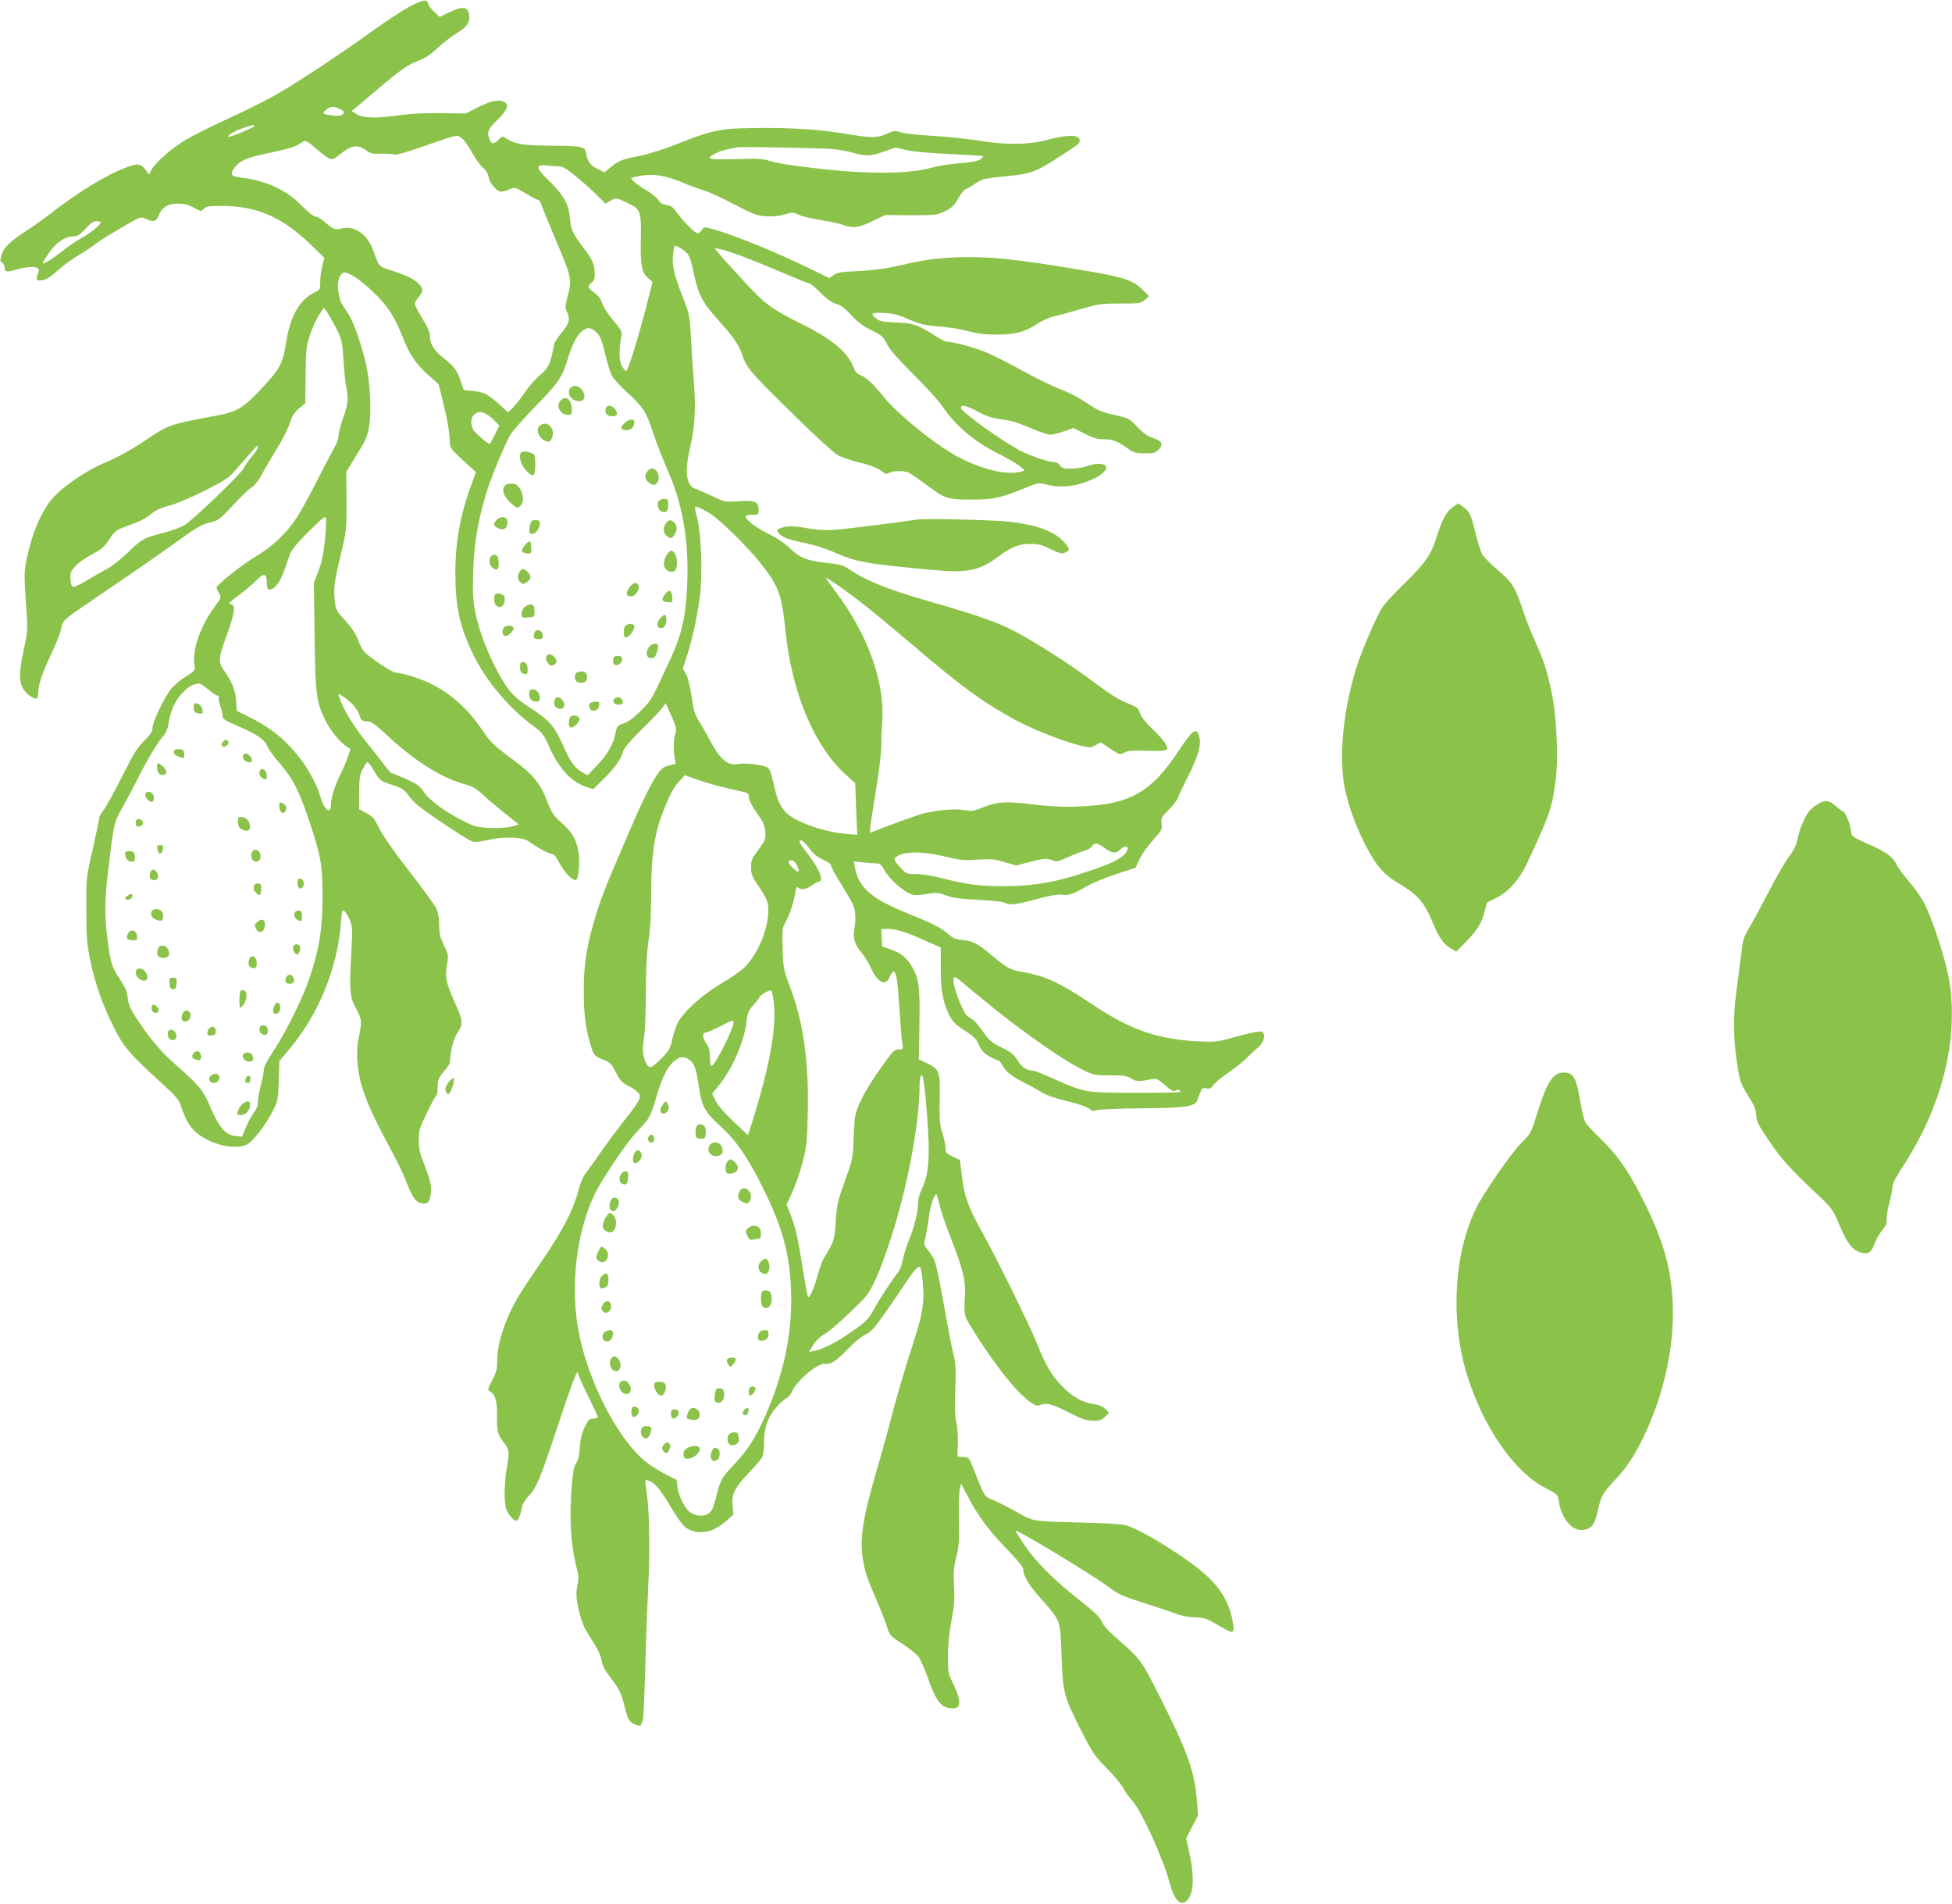 <?xml version="1.0" standalone="no"?>
<!DOCTYPE svg PUBLIC "-//W3C//DTD SVG 20010904//EN"
 "http://www.w3.org/TR/2001/REC-SVG-20010904/DTD/svg10.dtd">
<svg version="1.0" xmlns="http://www.w3.org/2000/svg"
 width="1280pt" height="1248pt" viewBox="0 0 1280 1248"
 preserveAspectRatio="xMidYMid meet">
<g transform="translate(0,1248) scale(0.1,-0.1)"
fill="#8bc34a" stroke="none">
<path d="M2688 12438 c-46 -24 -162 -100 -258 -170 -176 -126 -429 -296 -571
-380 -93 -56 -219 -120 -411 -208 -80 -37 -184 -90 -229 -116 -91 -54 -202
-151 -226 -198 l-15 -30 -21 28 c-31 43 -54 47 -122 21 -138 -51 -317 -160
-510 -310 -44 -34 -114 -84 -155 -110 -100 -63 -148 -110 -161 -159 -9 -33 -8
-41 5 -48 9 -5 16 -20 16 -33 0 -30 16 -31 86 -10 53 16 112 19 131 7 10 -6
10 -15 1 -40 -15 -39 -8 -46 35 -38 23 4 57 27 98 65 35 31 96 76 136 99 39
23 85 53 102 67 16 14 81 56 143 92 171 100 156 94 196 77 52 -22 65 -18 83
25 23 54 60 76 129 76 41 -1 68 -8 102 -27 46 -25 47 -26 64 -7 15 16 32 19
118 19 232 -1 394 -71 585 -255 l88 -85 -13 -52 c-8 -29 -14 -76 -14 -105 0
-50 -1 -53 -37 -70 -99 -47 -162 -158 -188 -335 -20 -131 -42 -171 -169 -305
-115 -121 -153 -143 -293 -169 -311 -58 -303 -55 -484 -177 -74 -49 -162 -97
-232 -126 -121 -51 -259 -142 -338 -222 -80 -82 -149 -239 -185 -418 -17 -85
-17 -95 2 -371 6 -82 3 -114 -20 -218 -30 -142 -32 -200 -9 -249 16 -34 64
-73 91 -73 7 0 12 13 12 33 0 55 26 134 84 255 31 65 61 141 68 171 15 63 -14
38 326 270 140 95 327 224 415 288 162 117 176 124 254 143 34 9 57 27 134
111 51 55 105 107 120 114 16 9 41 40 62 77 18 35 63 111 99 170 37 59 76 137
88 173 17 50 31 72 62 98 l40 34 2 184 c2 170 4 190 29 264 15 45 41 103 58
129 l32 48 18 -23 c10 -13 37 -61 61 -106 40 -80 42 -87 50 -210 4 -71 12
-150 18 -176 16 -77 12 -120 -20 -207 -16 -45 -30 -97 -30 -116 0 -19 -11 -51
-24 -72 -12 -20 -64 -119 -115 -219 -51 -101 -114 -216 -141 -255 -64 -96
-156 -183 -259 -244 -89 -52 -261 -188 -261 -205 0 -6 7 -23 16 -38 16 -27 16
-29 -30 -91 -93 -126 -147 -284 -131 -380 6 -36 5 -37 -54 -74 -33 -20 -76
-55 -95 -78 -45 -52 -126 -220 -126 -260 0 -23 -12 -42 -54 -84 -45 -44 -71
-85 -146 -236 -51 -101 -105 -199 -121 -219 -16 -20 -29 -44 -29 -53 0 -9 -19
-101 -42 -204 -43 -187 -43 -187 -42 -392 0 -172 3 -223 22 -318 28 -138 68
-264 124 -385 89 -193 113 -223 350 -440 92 -84 110 -105 125 -150 35 -102 66
-150 123 -190 96 -66 229 -94 304 -63 41 17 129 130 177 226 31 61 33 73 37
195 l4 129 60 71 c197 233 321 536 344 838 7 84 8 87 25 71 10 -9 26 -36 35
-61 15 -38 16 -64 8 -201 -14 -263 -12 -293 31 -375 40 -75 40 -82 15 -202
-17 -85 -7 -212 25 -315 34 -104 79 -205 177 -386 42 -76 88 -170 103 -209 55
-140 74 -165 129 -165 21 0 27 7 37 42 14 55 6 100 -38 211 -30 76 -37 104
-37 162 0 64 5 79 54 180 29 61 57 112 62 113 4 2 8 27 8 56 0 45 5 57 40 100
22 26 40 53 40 60 3 76 22 152 50 196 39 60 38 73 -20 203 -55 123 -63 163
-49 242 11 62 10 66 -20 128 -25 52 -31 76 -31 133 0 47 -7 82 -19 109 -11 22
-89 130 -175 240 -97 124 -171 230 -196 279 -34 69 -45 83 -87 105 l-48 26 0
110 c1 94 4 116 23 152 12 23 25 44 30 47 5 3 25 -24 46 -59 37 -63 38 -64
116 -90 66 -22 82 -32 105 -65 15 -22 46 -55 69 -73 70 -57 327 -227 352 -233
25 -6 35 -5 139 16 33 7 93 10 133 8 61 -4 80 -10 115 -35 52 -37 121 -73 141
-73 9 0 29 -26 45 -59 30 -58 80 -111 106 -111 17 0 29 102 20 172 -12 88 -40
140 -110 201 -57 51 -66 65 -99 149 -44 114 -90 170 -224 269 -128 95 -145
112 -199 192 -91 136 -202 237 -340 306 -62 31 -190 71 -228 71 -20 0 -156 89
-202 132 -13 12 -33 49 -45 82 -16 43 -41 80 -84 128 -60 65 -63 71 -69 133
-9 80 -3 120 42 310 35 146 36 155 35 342 l-1 191 35 56 c19 31 49 81 68 112
46 73 60 162 53 319 -3 66 -13 154 -22 195 -29 137 -85 298 -121 352 -50 73
-53 81 -64 140 -11 56 -1 107 26 128 35 30 232 -130 314 -256 25 -39 61 -111
79 -160 44 -115 86 -179 170 -253 l67 -60 27 -108 c30 -119 47 -218 47 -275 0
-33 8 -44 85 -115 l86 -78 -30 -82 c-73 -197 -106 -381 -105 -583 1 -221 28
-346 114 -525 83 -173 235 -356 395 -473 61 -45 69 -55 105 -136 66 -148 150
-237 253 -268 l38 -11 70 69 c73 72 112 128 125 179 5 19 48 70 124 145 65 63
126 127 136 143 l19 27 38 -84 c31 -70 35 -89 27 -111 -13 -35 -16 -100 -7
-156 l8 -46 -45 -12 c-39 -10 -50 -19 -81 -66 -53 -84 -94 -169 -215 -451
-128 -296 -158 -375 -200 -523 -46 -163 -62 -279 -62 -436 0 -151 11 -240 43
-351 22 -75 25 -78 100 -108 29 -11 42 -26 64 -69 30 -63 43 -76 103 -106 23
-12 48 -32 54 -45 12 -27 -3 -52 -115 -193 -36 -46 -96 -127 -133 -180 -37
-54 -81 -116 -99 -138 -21 -27 -39 -69 -54 -125 -32 -123 -105 -263 -235 -453
-63 -91 -130 -193 -150 -226 -90 -147 -146 -315 -146 -433 1 -52 -5 -74 -32
-126 -30 -58 -32 -64 -15 -73 34 -20 47 -64 46 -156 -2 -100 4 -125 36 -168
46 -62 47 -68 30 -167 -19 -108 -21 -240 -5 -283 13 -35 48 -75 66 -75 12 0
25 32 39 95 3 17 21 46 40 65 52 54 77 114 184 436 97 294 139 405 140 373 1
-9 30 -76 66 -148 36 -73 65 -136 65 -142 0 -5 -13 -9 -30 -9 -26 0 -32 -7
-56 -57 -20 -41 -29 -78 -32 -132 -3 -53 -11 -84 -24 -103 -14 -21 -21 -56
-28 -140 -18 -217 -8 -394 30 -540 13 -50 15 -79 9 -106 -5 -20 -9 -55 -9 -77
0 -62 34 -188 64 -236 15 -24 42 -68 60 -98 19 -29 37 -73 41 -97 4 -31 21
-63 54 -107 63 -81 76 -109 96 -193 9 -38 22 -78 30 -90 17 -27 74 -49 79 -31
2 7 7 21 12 32 4 11 10 160 15 330 4 171 13 409 19 530 13 234 9 513 -10 633
-7 41 -10 76 -7 79 3 2 19 -3 36 -11 36 -19 71 -66 145 -191 30 -50 67 -99 84
-111 75 -51 175 -35 261 42 l51 45 -6 58 c-8 75 13 117 110 219 40 42 78 87
85 99 6 12 11 56 11 97 0 98 28 174 88 238 24 26 52 50 62 53 9 3 25 23 35 45
32 71 168 185 213 179 39 -6 72 15 147 92 46 48 96 90 121 100 35 16 57 40
132 147 49 70 110 159 135 198 52 79 82 110 91 95 12 -19 26 -165 20 -220 -9
-92 -23 -147 -85 -336 -32 -99 -83 -272 -113 -385 -29 -113 -78 -290 -109
-395 -90 -308 -111 -447 -88 -581 15 -87 30 -131 91 -269 26 -60 56 -137 66
-169 18 -58 21 -61 100 -112 45 -29 93 -68 107 -86 14 -18 41 -80 61 -137 55
-159 90 -201 164 -201 55 0 56 49 5 156 -37 77 -38 82 -37 189 0 71 9 153 23
230 19 99 22 139 17 229 -5 91 -2 122 15 189 17 68 20 105 17 246 -2 91 1 181
6 200 l8 34 42 -79 c69 -132 136 -223 254 -345 77 -80 112 -123 112 -139 0
-41 37 -103 115 -190 130 -145 129 -141 136 -375 8 -241 15 -268 130 -493 72
-142 86 -163 168 -246 48 -50 98 -109 109 -132 11 -22 35 -56 53 -75 61 -63
207 -383 249 -545 26 -97 63 -144 99 -125 57 31 68 153 30 325 l-21 95 39 74
39 74 -7 94 c-14 191 -62 326 -238 674 -131 259 -129 256 -303 407 -39 34 -74
74 -84 98 -14 30 -48 64 -148 142 -166 130 -288 253 -361 363 -32 47 -56 87
-54 89 10 9 509 -293 610 -369 62 -47 90 -60 218 -100 80 -26 178 -58 216 -72
45 -17 93 -26 135 -27 58 -2 73 -7 145 -49 104 -61 109 -61 101 5 -17 124 -72
225 -175 319 -120 111 -415 295 -526 329 -25 8 -147 15 -320 19 -306 8 -285 4
-419 80 -43 24 -103 54 -134 67 -59 24 -53 13 -136 224 -21 52 -24 55 -60 58
l-38 3 3 92 c1 51 -4 112 -11 137 -8 32 -10 92 -6 210 5 134 3 176 -10 225 -9
33 -27 121 -40 195 -66 369 -78 422 -100 454 -13 17 -31 41 -40 54 -15 20 -16
30 -6 70 7 26 17 83 22 127 9 75 35 155 50 155 3 0 12 -28 19 -62 7 -35 43
-142 81 -238 78 -199 96 -278 86 -391 -4 -54 -2 -89 7 -116 7 -21 67 -117 132
-213 117 -172 221 -294 295 -345 32 -22 41 -24 65 -15 40 15 75 5 190 -53 80
-41 110 -51 152 -51 44 -1 57 3 79 26 l27 26 -25 25 c-17 17 -41 27 -74 31
-74 10 -147 51 -212 121 -68 72 -105 135 -155 260 -50 126 -263 560 -363 740
-97 175 -122 244 -137 380 l-12 100 -48 23 c-42 20 -47 26 -47 56 0 18 -9 62
-20 97 -18 55 -21 85 -18 219 4 185 -2 201 -83 239 l-54 26 4 226 c4 244 -3
302 -45 375 -35 62 -76 97 -141 119 l-58 20 -3 58 -3 57 43 0 c56 0 116 -19
243 -76 l104 -46 0 -137 c0 -142 13 -217 51 -297 26 -53 45 -72 118 -118 49
-32 65 -49 81 -87 16 -35 32 -53 65 -73 25 -14 51 -26 58 -26 7 0 22 -16 32
-35 24 -44 60 -72 155 -120 41 -20 90 -48 110 -61 20 -13 81 -34 136 -47 107
-26 169 -49 179 -65 4 -7 17 -7 39 0 17 5 149 11 292 12 282 2 350 12 365 50
4 12 14 36 21 54 10 29 15 32 39 27 23 -5 32 -1 49 24 12 16 54 51 94 77 39
27 93 69 118 94 25 25 59 57 77 71 32 27 49 68 38 95 -8 20 -46 14 -201 -28
-103 -29 -116 -30 -230 -25 -265 14 -444 76 -684 237 -217 145 -314 191 -453
215 -94 17 -112 26 -211 109 -96 81 -124 96 -196 103 -45 5 -63 12 -93 39 -46
41 -96 67 -271 138 -233 94 -318 169 -341 300 l-7 39 53 -6 c29 -4 69 -7 88
-7 31 0 38 -5 60 -46 26 -51 116 -132 169 -154 28 -11 46 -11 106 -1 66 11 77
10 127 -9 42 -16 93 -23 209 -29 85 -4 164 -13 176 -19 34 -18 68 -15 208 23
92 25 142 33 170 29 44 -6 66 2 165 58 36 20 121 55 191 78 l125 41 28 59 c16
33 56 89 89 125 56 62 59 68 54 105 -5 36 -1 42 48 93 29 29 56 65 60 78 4 13
34 77 67 141 65 130 87 207 72 258 -19 66 -40 50 -144 -105 -159 -238 -289
-321 -538 -345 -147 -14 -256 -12 -397 5 -183 23 -241 20 -331 -15 -69 -28
-81 -30 -130 -21 -55 10 -164 2 -257 -19 -38 -8 -208 -69 -349 -125 -20 -8
-22 -25 27 280 19 116 34 242 34 280 0 39 2 111 6 162 19 256 -93 572 -304
852 -31 42 -60 82 -65 90 -14 22 165 -104 294 -209 65 -52 200 -165 300 -250
296 -252 433 -352 635 -463 117 -64 296 -136 417 -169 85 -22 86 -22 121 -4
l35 19 62 -41 c61 -41 62 -41 93 -26 25 13 52 15 136 12 58 -3 116 -1 129 3
22 9 22 9 6 41 -9 18 -48 62 -86 98 -45 42 -74 79 -82 103 -11 34 -21 42 -69
61 -78 32 -127 63 -250 156 -150 113 -422 284 -542 341 -108 51 -250 99 -527
178 -265 76 -414 136 -524 212 -33 22 -58 30 -137 38 -136 15 -182 33 -247 96
-34 33 -87 69 -140 95 -82 40 -150 92 -150 114 0 6 19 11 42 11 42 0 43 1 43
35 0 51 -28 62 -136 54 -85 -6 -86 -6 -170 34 -46 22 -94 43 -107 47 -61 18
-74 106 -39 260 34 145 41 269 27 440 -6 77 -15 208 -19 290 -8 146 -9 153
-53 265 -58 147 -72 209 -65 277 3 30 8 57 10 60 9 8 65 -26 86 -52 11 -15 25
-52 31 -83 36 -183 58 -226 179 -361 93 -104 127 -154 147 -214 29 -90 50
-114 373 -430 114 -112 228 -215 252 -229 24 -14 84 -35 133 -47 90 -22 137
-41 168 -68 13 -12 21 -12 38 -3 28 15 102 15 132 0 12 -7 62 -41 109 -76 128
-95 140 -99 299 -99 147 0 188 9 358 78 81 33 85 33 135 20 94 -24 196 -13
299 34 68 30 105 68 87 89 -15 19 -67 18 -120 -2 -24 -8 -71 -16 -103 -16 -51
-1 -62 2 -74 20 -8 12 -25 22 -37 22 -35 0 -153 39 -220 73 -106 53 -388 254
-393 280 -6 28 33 20 111 -22 56 -30 90 -42 155 -50 59 -8 112 -23 186 -56 57
-25 117 -45 132 -45 16 0 57 10 91 22 l62 22 73 -37 c58 -30 84 -37 128 -37
57 0 89 -13 159 -63 33 -24 50 -29 106 -29 59 -1 69 1 93 25 34 35 23 56 -41
77 -32 10 -62 32 -99 71 -52 55 -55 57 -151 79 -85 19 -109 29 -180 78 -47 32
-120 70 -171 89 -49 18 -162 73 -250 122 -89 49 -201 106 -249 125 -78 31
-210 66 -251 66 -9 0 -47 21 -86 46 -103 66 -132 76 -245 80 -77 3 -105 7
-124 22 -49 36 -40 45 45 40 64 -3 95 -11 164 -42 74 -32 100 -38 195 -46 61
-4 146 -18 190 -30 59 -17 108 -23 185 -24 124 0 190 17 270 70 30 20 80 43
110 49 30 7 110 29 178 49 115 33 133 36 257 36 127 0 135 1 162 24 l28 24
-45 45 c-61 60 -115 78 -370 122 -474 81 -676 100 -905 85 -116 -8 -171 -17
-360 -60 -53 -12 -146 -23 -225 -27 -113 -5 -140 -9 -163 -26 l-29 -20 -136
66 c-238 115 -501 221 -636 257 -47 13 -50 13 -64 -8 -8 -12 -20 -22 -27 -22
-17 0 -99 83 -137 137 -23 34 -37 44 -67 49 -27 4 -43 14 -54 33 -9 15 -45 44
-81 65 -62 37 -104 72 -95 80 3 3 33 9 67 15 84 13 163 -1 276 -49 50 -21 111
-43 136 -50 25 -6 110 -46 189 -87 128 -67 152 -76 211 -81 45 -3 85 1 123 12
49 14 61 15 84 3 30 -16 91 -30 195 -47 36 -5 85 -17 108 -25 65 -23 102 -18
191 25 l83 40 169 -1 c164 0 171 1 224 26 44 22 60 37 85 82 17 30 38 57 47
61 9 3 34 17 56 32 57 38 65 40 217 55 156 15 187 26 338 123 133 85 140 91
140 111 0 39 -76 40 -213 4 -127 -33 -270 -35 -462 -3 -71 11 -205 25 -297 30
-92 5 -184 16 -205 23 -35 12 -43 11 -88 -10 -61 -28 -100 -28 -246 -4 -169
29 -330 42 -544 42 -300 0 -343 -8 -600 -111 -74 -29 -172 -60 -226 -71 -120
-23 -141 -31 -193 -74 l-42 -34 -40 19 c-49 21 -72 51 -80 102 -8 48 -19 51
-239 53 -184 2 -227 10 -288 49 -22 15 -25 15 -47 -9 -30 -32 -48 -32 -60 1
-18 47 -11 66 45 121 66 64 85 101 59 120 -34 25 -90 15 -177 -29 l-82 -42
-160 2 c-104 2 -197 -3 -265 -12 -154 -23 -247 -21 -290 5 l-34 21 24 20 c14
11 76 63 138 116 161 136 205 167 274 193 44 16 81 41 127 84 36 34 94 78 127
98 68 41 90 76 79 126 -11 50 -45 52 -141 5 l-51 -25 -35 33 c-20 18 -38 42
-40 53 -6 32 -30 29 -120 -17z m-457 -674 c26 -13 29 -18 18 -31 -10 -12 -26
-14 -67 -10 -66 7 -74 13 -43 38 28 23 52 24 92 3z m-566 -113 c-19 -16 -173
-78 -169 -67 6 16 41 36 99 57 55 20 85 24 70 10z m1366 -80 c14 -10 42 -51
64 -91 22 -40 54 -84 71 -99 20 -16 34 -39 38 -62 3 -20 20 -50 38 -68 33 -34
43 -35 104 -10 30 12 36 10 101 -29 38 -23 74 -42 80 -42 7 0 15 -10 19 -22 4
-13 49 -123 100 -245 103 -243 106 -255 75 -370 -15 -60 -16 -74 -5 -94 25
-46 17 -81 -31 -138 -25 -29 -47 -62 -50 -74 -3 -12 -10 -44 -15 -71 -15 -68
-32 -97 -85 -140 -25 -21 -68 -70 -94 -109 -27 -40 -63 -85 -79 -101 l-31 -29
-57 52 c-72 66 -104 82 -175 88 l-58 6 -21 61 c-22 68 -43 95 -114 151 -60 47
-86 89 -86 137 0 26 -14 60 -50 119 -27 45 -50 89 -50 97 0 8 11 27 25 44 32
38 32 58 -2 90 -36 33 -69 49 -171 83 -91 30 -84 21 -126 136 -38 105 -123
162 -206 141 -43 -11 -57 -5 -113 45 -20 18 -46 33 -58 33 -12 0 -49 29 -92
73 -100 103 -235 164 -398 183 -66 7 -74 22 -39 67 35 44 81 65 210 91 150 32
187 43 222 68 32 22 33 21 108 -42 89 -76 94 -77 143 -37 81 66 121 73 177 32
31 -23 44 -25 105 -23 39 1 76 -2 83 -6 7 -4 82 17 170 48 255 89 238 85 273
57z m2374 -65 c64 -2 127 -11 175 -24 97 -28 130 -28 218 5 l74 26 71 -17 c45
-10 152 -20 286 -26 117 -5 215 -11 218 -14 3 -2 -7 -12 -21 -22 -18 -11 -60
-19 -134 -24 -59 -5 -143 -18 -187 -30 -150 -41 -415 -43 -740 -5 -187 21
-259 33 -325 52 -44 13 -84 15 -205 10 -82 -3 -159 -2 -170 2 -18 7 -17 10 15
29 19 12 57 26 85 32 27 5 59 12 70 14 18 4 324 0 570 -8z m-1745 -116 c28 0
50 -12 110 -61 41 -33 103 -88 138 -122 l63 -62 30 18 c39 22 38 22 113 -13
87 -41 92 -55 88 -242 -3 -168 6 -216 48 -251 l29 -25 -40 -158 c-56 -217
-122 -429 -134 -426 -5 1 -18 16 -28 34 -18 33 -19 111 -2 194 6 27 0 39 -54
104 -34 40 -66 90 -73 113 -8 27 -24 49 -52 69 -44 32 -46 44 -15 66 14 10 19
25 19 58 0 58 -16 95 -77 174 -68 89 -79 114 -86 193 -8 90 -41 148 -133 238
-93 89 -96 114 -14 104 19 -3 51 -5 70 -5z m-3000 -368 c0 -16 -66 -70 -125
-102 -33 -18 -89 -57 -125 -85 -66 -54 -130 -92 -130 -78 1 5 20 35 43 68 48
67 104 105 156 105 29 0 43 9 81 50 33 36 54 50 73 50 15 0 27 -4 27 -8z
m4200 -219 c52 -20 173 -69 268 -109 95 -41 178 -74 183 -74 6 0 38 -27 70
-60 41 -41 72 -63 102 -72 31 -9 58 -29 100 -75 42 -45 79 -73 133 -99 67 -33
77 -42 99 -88 17 -36 71 -97 175 -201 83 -83 167 -175 187 -205 84 -126 207
-232 358 -308 55 -27 120 -65 145 -83 44 -32 45 -33 20 -40 -93 -26 -242 7
-407 90 -141 71 -403 281 -499 400 -70 87 -116 129 -155 143 -19 6 -32 23 -44
54 -36 95 -141 182 -336 279 -206 103 -241 129 -389 290 -76 83 -149 163 -161
179 l-23 29 40 -7 c21 -4 82 -24 134 -43z m-964 -489 c35 -23 51 -59 75 -166
12 -51 30 -109 40 -129 10 -20 57 -72 105 -115 102 -93 123 -126 168 -265 19
-57 59 -162 90 -232 101 -229 142 -456 133 -737 -7 -220 -34 -344 -108 -504
-130 -282 -127 -276 -197 -346 -46 -46 -81 -71 -111 -82 -43 -14 -45 -16 -56
-69 -13 -70 -51 -134 -124 -211 l-57 -61 -29 16 c-49 25 -82 67 -120 152 -70
158 -96 189 -236 280 -76 50 -106 77 -142 127 -90 128 -183 346 -212 503 -14
72 -16 124 -12 260 6 179 28 313 82 500 28 97 120 322 162 395 15 25 88 108
163 185 150 153 177 193 211 305 29 99 62 163 96 189 34 25 46 26 79 5z m-708
-548 c15 -8 40 -28 56 -45 l30 -31 -29 -60 c-16 -33 -31 -60 -34 -60 -13 0
-97 73 -108 93 -20 36 -16 84 9 101 28 20 42 20 76 2z m-1498 -220 c0 -8 -18
-36 -41 -62 -22 -27 -46 -61 -52 -75 -17 -36 -333 -340 -388 -372 -25 -15 -89
-38 -143 -52 -124 -32 -135 -38 -231 -130 -44 -42 -100 -87 -125 -100 -25 -12
-83 -46 -130 -74 -46 -29 -91 -50 -100 -49 -10 2 -16 18 -18 50 -3 42 1 51 33
87 20 22 69 56 109 77 61 32 78 46 112 97 37 56 43 61 114 87 94 34 131 53
172 89 22 18 58 34 108 46 85 21 356 153 398 194 15 15 61 66 102 114 41 47
76 86 78 87 1 0 2 -6 2 -14z m2960 -429 c64 -37 250 -219 337 -329 118 -149
140 -208 162 -431 41 -413 188 -767 398 -957 l61 -55 6 -169 7 -169 -73 6
c-121 11 -272 57 -355 110 -57 36 -89 87 -109 172 -9 39 -20 87 -26 107 -5 21
-17 42 -28 48 -31 17 -152 30 -192 21 -63 -15 -119 33 -185 159 -21 41 -54 98
-71 125 -26 41 -34 69 -47 159 -10 67 -23 123 -36 146 l-21 37 30 94 c35 111
66 256 83 393 16 136 7 398 -18 494 -11 40 -17 75 -14 77 7 8 27 -1 91 -38z
m-2514 -119 c-10 -130 -24 -203 -53 -276 l-25 -63 5 -347 c4 -387 11 -434 72
-557 33 -67 93 -140 141 -171 l22 -15 -17 -52 c-10 -29 -32 -79 -48 -112 -37
-72 -63 -156 -63 -202 0 -68 -47 -30 -70 57 -17 62 -70 164 -122 235 -94 125
-196 211 -339 282 l-86 43 -5 68 c-5 70 -27 123 -81 199 -38 53 -34 87 24 239
22 60 41 127 42 149 2 34 -1 40 -20 43 -19 3 -10 13 55 61 42 32 95 77 116 99
46 48 66 43 66 -19 0 -46 12 -55 43 -35 31 21 59 73 91 173 26 79 32 87 129
187 56 57 108 105 116 105 11 1 12 -16 7 -91z m-771 -1038 c25 -22 53 -40 60
-40 8 0 12 -6 9 -13 -2 -7 2 -32 11 -56 8 -24 15 -54 15 -66 0 -19 15 -29 100
-65 119 -50 178 -90 192 -131 6 -17 44 -70 85 -117 87 -102 124 -175 192 -378
75 -224 86 -287 86 -499 -1 -205 -20 -329 -81 -514 -44 -135 -153 -357 -238
-486 -42 -63 -66 -110 -66 -128 0 -15 -9 -64 -21 -107 -11 -44 -19 -93 -18
-108 2 -18 -8 -42 -28 -69 -17 -24 -41 -68 -53 -99 l-23 -56 -46 5 c-63 7
-106 57 -162 190 -47 111 -69 138 -247 295 -84 75 -164 172 -244 297 -35 54
-46 82 -50 122 -4 41 -15 68 -51 122 -53 79 -62 108 -82 262 -20 151 -19 260
5 458 38 312 37 308 90 401 26 47 75 139 109 206 64 128 128 232 166 274 14
15 25 45 30 75 12 85 44 155 95 206 42 42 62 52 107 58 6 0 33 -17 58 -39z
m951 -102 c18 -21 37 -50 40 -65 9 -34 20 -43 57 -43 22 0 52 -22 131 -96 179
-166 358 -278 509 -317 45 -12 70 -27 116 -69 32 -30 97 -85 145 -123 l88 -70
-43 -13 c-28 -8 -80 -12 -139 -10 -85 3 -103 7 -170 40 -119 57 -230 137 -268
193 -28 42 -45 54 -117 87 -47 21 -89 38 -95 38 -5 0 -27 24 -48 53 -22 28
-80 103 -130 165 -80 101 -147 212 -167 281 l-7 23 32 -18 c17 -11 47 -36 66
-56z m2442 -543 c59 -14 117 -27 130 -30 14 -3 22 -13 22 -26 0 -25 22 -67 68
-131 27 -38 37 -63 40 -102 4 -48 1 -54 -44 -116 -44 -58 -49 -71 -49 -116 0
-45 6 -61 47 -121 63 -92 72 -120 64 -199 -12 -122 -82 -270 -161 -343 -22
-20 -89 -66 -149 -101 -127 -75 -250 -189 -285 -262 -12 -25 -27 -74 -34 -107
-11 -52 -20 -69 -62 -112 -66 -67 -83 -76 -100 -52 -28 37 -36 99 -23 171 7
39 13 166 13 302 1 163 6 269 18 345 11 74 17 175 17 312 0 238 21 384 74 521
46 120 70 166 112 212 l35 38 80 -29 c44 -16 128 -40 187 -54z m548 -396 c27
-37 51 -57 90 -74 33 -15 54 -30 54 -40 0 -9 29 -63 65 -120 36 -58 72 -120
80 -139 16 -39 19 -98 6 -163 -10 -52 6 -100 49 -150 18 -21 46 -65 61 -99 44
-97 97 -122 123 -59 8 19 19 35 25 35 19 0 27 -54 41 -275 6 -88 13 -177 17
-197 5 -37 5 -38 -25 -38 -28 0 -39 -11 -122 -130 -102 -145 -156 -251 -165
-326 -3 -27 -7 -96 -9 -154 -3 -98 -6 -115 -55 -250 -47 -131 -53 -156 -61
-266 -8 -125 -10 -132 -75 -238 -13 -22 -31 -69 -40 -105 -21 -83 -56 -165
-66 -154 -4 4 -19 85 -34 178 -32 208 -48 278 -81 362 l-26 65 37 81 c21 45
51 134 68 197 27 105 30 134 34 320 8 328 -28 592 -109 809 -50 134 -51 138
-56 269 -4 128 -3 136 21 180 28 54 53 128 62 190 5 32 10 41 18 33 18 -18 56
-12 91 14 18 14 38 25 44 25 39 0 6 82 -74 186 -58 76 -62 84 -40 84 8 0 31
-23 52 -51z m1938 1 c46 -35 76 -38 101 -10 24 26 55 27 48 1 -14 -54 -109
-100 -356 -175 -148 -45 -293 -66 -455 -66 -156 0 -248 12 -399 51 -67 17
-138 29 -176 29 -64 0 -65 1 -106 46 -34 36 -40 48 -31 59 37 44 169 48 325
10 98 -24 121 -27 211 -21 89 6 112 4 179 -15 l78 -23 86 22 c98 25 120 27
155 10 22 -9 36 -7 93 20 38 17 87 36 111 43 24 7 48 21 53 31 14 26 38 22 83
-12z m-2019 -111 c25 -47 13 -58 -23 -22 -37 36 -40 53 -12 53 12 0 26 -12 35
-31z m1220 -881 c244 -202 526 -400 660 -464 65 -32 76 -34 175 -34 89 0 110
-3 139 -21 35 -21 47 -21 137 -3 27 5 38 0 83 -40 42 -37 55 -44 70 -36 17 9
31 5 31 -9 0 -3 -132 -6 -293 -5 -334 0 -329 0 -530 88 -69 31 -131 56 -139
56 -42 0 -79 24 -106 69 -25 39 -43 54 -105 84 -62 31 -81 47 -115 95 -42 61
-69 89 -103 106 -33 18 -109 216 -95 251 5 14 11 12 43 -15 21 -18 88 -73 148
-122z m-1372 -9 c21 -170 -22 -416 -140 -793 l-28 -88 -93 87 c-57 54 -103
107 -118 136 l-24 49 44 54 c90 111 169 294 182 425 6 51 12 66 45 103 22 23
39 46 39 50 0 11 63 49 75 45 6 -2 14 -33 18 -68z m-263 -143 c0 -42 -127
-292 -145 -285 -5 2 -10 29 -10 59 0 41 -6 63 -22 87 -28 38 -30 73 -5 73 9 1
51 19 92 40 84 44 90 46 90 26z m-287 -246 c32 -25 43 -58 61 -183 18 -123 39
-159 145 -255 97 -88 175 -201 271 -394 130 -261 178 -436 187 -671 10 -250
-34 -493 -132 -741 -76 -193 -140 -301 -240 -406 -82 -86 -90 -101 -115 -198
-11 -46 -26 -92 -33 -103 -26 -41 -89 -48 -142 -13 -32 21 -75 106 -82 163
l-6 49 -71 36 c-39 19 -97 56 -129 81 -189 150 -390 545 -447 879 -56 328 5
715 151 952 93 153 186 283 249 349 71 75 75 81 116 220 36 121 69 189 111
225 39 35 70 38 106 10z m1531 -122 c14 -73 36 -351 36 -458 0 -131 -12 -197
-49 -273 -12 -24 -21 -61 -21 -83 0 -59 -25 -161 -59 -242 -16 -40 -35 -98
-41 -130 -5 -31 -19 -68 -30 -82 -38 -47 -122 -175 -161 -246 -35 -64 -49 -78
-135 -138 -101 -72 -196 -121 -253 -132 l-35 -7 26 44 c16 27 42 53 69 69 41
23 122 95 245 216 64 63 102 141 178 362 119 347 206 794 206 1060 0 60 15 85
24 40z"/>
<path d="M3742 9938 c-31 -31 3 -88 53 -88 33 0 45 18 33 51 -15 44 -60 63
-86 37z"/>
<path d="M3676 9854 c-34 -33 -2 -94 49 -94 21 0 25 5 25 29 0 70 -37 103 -74
65z"/>
<path d="M3974 9806 c-11 -29 1 -51 30 -54 41 -5 53 11 32 42 -18 28 -53 35
-62 12z"/>
<path d="M4094 9705 c-30 -30 -24 -45 16 -45 30 0 50 22 50 54 0 25 -38 19
-66 -9z"/>
<path d="M3549 9696 c-44 -22 -20 -93 37 -110 17 -5 24 -1 33 22 24 56 -21
113 -70 88z"/>
<path d="M3417 9513 c-12 -11 -8 -53 7 -81 19 -37 62 -76 75 -67 6 3 11 35 11
71 0 60 -2 65 -26 74 -29 12 -58 13 -67 3z"/>
<path d="M4246 9391 c-24 -26 -17 -62 16 -80 22 -13 29 -13 42 -2 20 17 21 65
0 85 -21 21 -37 20 -58 -3z"/>
<path d="M3312 9298 c-27 -27 -8 -78 44 -122 37 -31 38 -31 58 -10 30 29 13
107 -28 136 -17 12 -61 9 -74 -4z"/>
<path d="M4320 9195 c-17 -20 -4 -62 21 -70 32 -10 43 8 40 63 -1 16 -7 22
-25 22 -13 0 -29 -7 -36 -15z"/>
<path d="M3257 9072 c-10 -10 -17 -24 -17 -30 0 -14 32 -32 58 -32 22 0 36 37
26 64 -8 22 -47 20 -67 -2z"/>
<path d="M3476 9039 c-10 -49 -7 -59 13 -59 24 0 51 36 51 67 0 19 -5 23 -29
23 -24 0 -29 -5 -35 -31z"/>
<path d="M4364 9045 c-20 -31 -12 -70 18 -86 18 -10 24 -8 35 7 24 33 27 63 8
84 -24 27 -41 25 -61 -5z"/>
<path d="M3440 8903 c-26 -33 -22 -47 16 -51 27 -3 29 0 28 28 -1 16 -2 35 -3
40 -2 18 -19 11 -41 -17z"/>
<path d="M4376 8848 c-26 -41 -30 -77 -11 -98 25 -27 61 -26 69 3 9 34 7 63
-6 92 -14 31 -33 32 -52 3z"/>
<path d="M3227 8839 c-25 -14 -22 -64 5 -83 29 -20 38 -12 38 33 0 45 -17 64
-43 50z"/>
<path d="M3412 8738 c-21 -28 -22 -54 -2 -73 18 -17 21 -17 45 -1 30 20 32 39
5 66 -23 23 -34 25 -48 8z"/>
<path d="M4131 8634 c-29 -37 -28 -64 4 -64 45 0 75 80 34 88 -9 2 -26 -9 -38
-24z"/>
<path d="M4361 8584 c-27 -35 -23 -48 18 -52 32 -3 32 -3 29 34 -4 47 -20 53
-47 18z"/>
<path d="M3247 8584 c-11 -12 -8 -59 5 -72 31 -31 66 3 56 55 -3 18 -47 31
-61 17z"/>
<path d="M3460 8513 c-23 -8 -40 -34 -40 -60 0 -22 4 -24 43 -21 42 3 42 3 42
43 0 40 -12 50 -45 38z"/>
<path d="M4330 8428 c-24 -26 -26 -56 -5 -64 24 -10 45 15 45 52 0 39 -11 43
-40 12z"/>
<path d="M4102 8378 c-17 -17 -16 -78 2 -78 19 0 56 47 56 71 0 22 -39 26 -58
7z"/>
<path d="M3301 8361 c-13 -23 -5 -51 15 -51 19 0 56 38 51 53 -7 21 -55 20
-66 -2z"/>
<path d="M3506 8335 c-13 -34 -6 -45 25 -45 27 0 30 3 27 28 -4 31 -41 44 -52
17z"/>
<path d="M4254 8236 c-23 -36 -15 -71 16 -71 20 0 27 7 37 38 7 22 11 43 7 48
-10 17 -44 9 -60 -15z"/>
<path d="M3587 8183 c-12 -11 -8 -36 9 -54 13 -14 21 -16 35 -8 23 12 24 32 3
53 -16 17 -36 21 -47 9z"/>
<path d="M4027 8173 c-4 -3 -7 -17 -7 -30 0 -25 27 -32 48 -11 21 21 14 48
-11 48 -13 0 -27 -3 -30 -7z"/>
<path d="M3410 8106 c0 -22 6 -36 16 -40 27 -10 34 -7 34 18 0 37 -10 56 -31
56 -15 0 -19 -7 -19 -34z"/>
<path d="M3788 8073 c-26 -7 -24 -59 2 -66 37 -10 60 3 60 33 0 16 -7 30 -16
34 -17 6 -19 6 -46 -1z"/>
<path d="M3470 7932 c0 -34 16 -52 47 -52 17 0 23 6 23 21 0 34 -19 59 -45 59
-21 0 -25 -5 -25 -28z"/>
<path d="M3637 7889 c-8 -28 1 -47 24 -54 38 -12 54 28 23 59 -21 22 -41 20
-47 -5z"/>
<path d="M4031 7901 c-20 -13 -5 -41 22 -41 31 0 38 9 26 31 -11 21 -26 24
-48 10z"/>
<path d="M3871 7871 c-8 -5 -11 -16 -6 -30 11 -34 59 -25 63 12 3 23 0 27 -20
27 -13 0 -29 -4 -37 -9z"/>
<path d="M3736 7774 c-11 -29 -7 -64 9 -64 19 0 55 35 55 54 0 27 -54 35 -64
10z"/>
<path d="M1270 7841 c0 -24 5 -32 25 -37 34 -8 41 0 29 34 -6 16 -18 28 -32
30 -19 3 -22 -1 -22 -27z"/>
<path d="M1460 7615 c-10 -12 -10 -19 -2 -27 15 -15 48 14 38 31 -10 15 -21
14 -36 -4z"/>
<path d="M1147 7564 c-14 -14 -7 -31 18 -42 39 -18 47 -15 43 16 -2 20 -9 28
-28 30 -14 2 -29 0 -33 -4z"/>
<path d="M1596 7531 c-10 -15 4 -40 26 -47 29 -9 40 8 22 34 -16 23 -39 29
-48 13z"/>
<path d="M1030 7456 c0 -40 11 -56 36 -56 42 0 27 45 -23 74 -9 5 -13 -1 -13
-18z"/>
<path d="M1703 7424 c-8 -20 8 -48 31 -52 11 -3 16 4 16 20 0 40 -35 63 -47
32z"/>
<path d="M953 7274 c-7 -19 30 -59 46 -50 15 9 14 39 -1 54 -17 17 -37 15 -45
-4z"/>
<path d="M1832 7188 c4 -40 33 -51 43 -17 5 16 2 26 -11 36 -28 20 -36 16 -32
-19z"/>
<path d="M1566 7122 c-11 -10 -6 -60 7 -70 26 -21 57 -24 64 -7 10 29 -10 68
-39 76 -15 4 -29 4 -32 1z"/>
<path d="M890 7085 c0 -26 14 -31 39 -16 19 12 6 41 -19 41 -15 0 -20 -7 -20
-25z"/>
<path d="M1032 6913 c2 -17 9 -28 18 -28 9 0 16 11 18 28 3 22 -1 27 -18 27
-17 0 -21 -5 -18 -27z"/>
<path d="M1652 6893 c-6 -11 -6 -28 -1 -41 12 -31 53 -27 57 6 6 43 -38 70
-56 35z"/>
<path d="M820 6884 c0 -27 20 -54 40 -54 24 0 29 9 23 43 -4 22 -11 27 -34 27
-20 0 -29 -5 -29 -16z"/>
<path d="M984 6756 c-7 -31 1 -46 27 -46 25 0 34 22 19 49 -15 28 -38 26 -46
-3z"/>
<path d="M1950 6691 c0 -37 27 -50 39 -18 10 24 -3 47 -25 47 -9 0 -14 -11
-14 -29z"/>
<path d="M1665 6669 c-5 -15 -1 -28 14 -42 25 -25 32 -19 34 25 2 27 -2 34
-20 36 -15 2 -23 -3 -28 -19z"/>
<path d="M838 6609 c-25 -14 -22 -31 4 -27 13 2 24 11 26 21 4 19 -5 21 -30 6z"/>
<path d="M994 6505 c-4 -8 -4 -22 0 -30 6 -18 53 -38 67 -29 13 8 11 48 -3 62
-17 17 -57 15 -64 -3z"/>
<path d="M1937 6503 c-14 -13 -7 -43 12 -53 29 -15 31 -13 31 25 0 27 -4 35
-18 35 -10 0 -22 -3 -25 -7z"/>
<path d="M1686 6434 c-19 -18 -19 -20 -6 -45 17 -30 47 -24 55 11 11 48 -16
67 -49 34z"/>
<path d="M840 6360 c-16 -31 -8 -43 28 -44 31 -1 33 1 30 29 -4 38 -41 47 -58
15z"/>
<path d="M1923 6274 c-7 -18 7 -46 25 -52 13 -4 27 42 17 57 -10 17 -35 13
-42 -5z"/>
<path d="M1034 6255 c-9 -38 2 -55 36 -55 36 0 48 20 32 56 -16 34 -59 33 -68
-1z"/>
<path d="M1636 6194 c-12 -30 -6 -53 15 -59 27 -9 37 6 31 45 -5 33 -35 42
-46 14z"/>
<path d="M897 6123 c-13 -12 -7 -40 11 -56 41 -37 78 -7 48 38 -16 24 -45 33
-59 18z"/>
<path d="M1875 6070 c-8 -25 1 -40 25 -40 10 0 22 5 25 10 11 17 -6 50 -25 50
-10 0 -21 -9 -25 -20z"/>
<path d="M1112 6033 c2 -30 7 -38 23 -38 16 0 21 8 23 38 3 34 1 37 -23 37
-24 0 -26 -3 -23 -37z"/>
<path d="M1577 5983 c-4 -3 -7 -31 -7 -61 0 -54 1 -55 19 -38 25 23 37 86 19
97 -16 11 -23 11 -31 2z"/>
<path d="M1801 5891 c-14 -25 -14 -48 -1 -56 18 -11 41 16 38 43 -4 32 -23 39
-37 13z"/>
<path d="M996 5885 c-8 -23 4 -45 25 -45 25 0 25 32 0 47 -15 10 -20 9 -25 -2z"/>
<path d="M1200 5840 c-14 -27 -12 -50 5 -56 21 -8 45 14 45 41 0 30 -36 41
-50 15z"/>
<path d="M1703 5744 c-8 -22 9 -49 33 -49 30 0 27 59 -4 63 -14 2 -25 -3 -29
-14z"/>
<path d="M1372 5738 c-6 -6 -12 -20 -12 -31 0 -14 6 -18 28 -15 21 2 27 8 27
28 0 28 -23 38 -43 18z"/>
<path d="M1107 5723 c-13 -12 -7 -51 9 -57 24 -9 31 -7 38 10 12 31 -26 69
-47 47z"/>
<path d="M1272 5578 c-17 -17 -15 -35 4 -42 33 -13 45 -7 42 21 -3 30 -26 41
-46 21z"/>
<path d="M1594 5565 c-9 -21 14 -45 42 -45 24 0 30 14 18 44 -8 20 -53 21 -60
1z"/>
<path d="M1380 5425 c-18 -21 -5 -45 24 -45 25 0 44 30 31 50 -9 15 -41 12
-55 -5z"/>
<path d="M1611 5408 c-6 -17 -5 -24 6 -26 18 -4 20 -2 25 22 5 28 -21 32 -31
4z"/>
<path d="M1593 5245 c-11 -8 -26 -28 -31 -45 -11 -29 -10 -30 18 -30 33 0 60
31 60 67 0 27 -17 29 -47 8z"/>
<path d="M4346 5238 c-22 -31 -20 -58 4 -58 27 0 44 34 30 60 -13 25 -15 25
-34 -2z"/>
<path d="M4564 5086 c-3 -13 -4 -35 -2 -47 2 -19 9 -24 33 -24 27 0 30 4 33
33 2 18 -2 40 -9 48 -18 22 -48 17 -55 -10z"/>
<path d="M4257 5033 c-15 -15 -7 -43 13 -43 15 0 20 7 20 25 0 24 -18 34 -33
18z"/>
<path d="M4664 4982 c-21 -14 -25 -49 -8 -66 24 -25 78 -17 82 11 7 47 -37 80
-74 55z"/>
<path d="M4161 4921 c-13 -24 -14 -58 -3 -65 18 -11 53 26 50 52 -4 33 -33 41
-47 13z"/>
<path d="M4770 4865 c-15 -17 -17 -62 -4 -75 5 -5 23 -6 39 -2 37 10 44 43 16
71 -25 25 -34 26 -51 6z"/>
<path d="M4068 4774 c-14 -31 -1 -59 28 -59 15 0 20 9 22 43 3 37 1 42 -18 42
-12 0 -25 -10 -32 -26z"/>
<path d="M4850 4671 c-17 -33 -12 -57 15 -69 37 -17 44 -15 56 14 19 52 -45
102 -71 55z"/>
<path d="M4001 4599 c-18 -53 23 -83 48 -35 17 32 10 60 -15 64 -17 2 -24 -5
-33 -29z"/>
<path d="M3977 4506 c-28 -42 -32 -75 -11 -91 11 -8 27 -15 36 -15 37 0 52 84
20 113 -24 22 -27 21 -45 -7z"/>
<path d="M4910 4432 c-22 -18 -23 -21 -10 -51 12 -29 17 -32 43 -27 16 3 33 6
38 6 11 0 12 50 1 66 -14 22 -49 25 -72 6z"/>
<path d="M3926 4281 c-21 -40 -20 -58 5 -71 49 -27 79 56 32 87 -20 14 -23 13
-37 -16z"/>
<path d="M4989 4209 c-29 -29 -15 -74 25 -81 25 -4 40 39 27 75 -13 32 -24 34
-52 6z"/>
<path d="M3946 4114 c-18 -17 -22 -69 -6 -79 5 -3 19 -1 30 5 15 8 20 21 20
50 0 44 -16 52 -44 24z"/>
<path d="M4997 4013 c-4 -3 -7 -25 -7 -48 0 -51 19 -72 49 -55 21 11 29 59 15
94 -6 16 -45 22 -57 9z"/>
<path d="M3951 3923 c-10 -21 -9 -29 2 -40 26 -27 64 9 52 48 -9 28 -40 23
-54 -8z"/>
<path d="M3968 3749 c-26 -15 -23 -55 4 -62 25 -7 47 16 48 51 0 24 -22 29
-52 11z"/>
<path d="M4982 3748 c-7 -7 -12 -22 -12 -35 0 -17 6 -23 23 -23 13 0 28 5 35
12 7 7 12 22 12 35 0 17 -6 23 -23 23 -13 0 -28 -5 -35 -12z"/>
<path d="M4012 3578 c-28 -28 -8 -88 29 -88 32 0 39 57 11 83 -22 20 -25 20
-40 5z"/>
<path d="M4767 3566 c-3 -8 1 -22 9 -33 13 -17 15 -17 34 6 11 12 17 27 14 32
-8 14 -51 10 -57 -5z"/>
<path d="M4073 3423 c-18 -7 -16 -48 3 -67 39 -39 81 2 50 49 -16 24 -28 29
-53 18z"/>
<path d="M4290 3397 c0 -28 26 -67 46 -67 18 0 37 46 29 71 -5 14 -16 19 -41
19 -29 0 -34 -3 -34 -23z"/>
<path d="M4917 3383 c-11 -10 -8 -53 2 -53 14 0 41 41 35 52 -6 10 -28 11 -37
1z"/>
<path d="M4696 3371 c-4 -6 -8 -26 -10 -46 -2 -27 2 -36 18 -41 26 -8 48 22
44 61 -2 22 -9 31 -25 33 -11 2 -24 -1 -27 -7z"/>
<path d="M4147 3253 c-13 -12 -7 -63 6 -63 33 0 51 53 21 64 -19 7 -19 7 -27
-1z"/>
<path d="M4522 3238 c-5 -7 -13 -23 -16 -35 -6 -18 -2 -24 18 -29 39 -9 61 -1
64 26 6 38 -43 66 -66 38z"/>
<path d="M4882 3238 c-18 -18 -15 -40 6 -36 9 2 18 13 20 26 4 24 -7 29 -26
10z"/>
<path d="M4400 3210 c0 -31 17 -39 38 -18 22 22 14 48 -13 48 -21 0 -25 -5
-25 -30z"/>
<path d="M4204 3105 c-7 -27 9 -55 32 -55 16 0 34 31 34 59 0 17 -6 21 -30 21
-23 0 -31 -5 -36 -25z"/>
<path d="M4782 3078 c-16 -16 -15 -53 2 -67 22 -19 69 7 62 33 -3 12 -6 27 -6
34 0 15 -42 16 -58 0z"/>
<path d="M4355 3010 c-14 -16 -17 -25 -9 -37 17 -27 30 -25 43 3 10 22 9 30
-2 41 -11 12 -16 10 -32 -7z"/>
<path d="M4502 2984 c-16 -11 -22 -24 -20 -42 3 -23 7 -27 32 -25 34 2 76 38
76 65 0 23 -56 25 -88 2z"/>
<path d="M4670 2971 c-24 -46 1 -89 35 -61 20 17 19 66 -1 74 -22 8 -22 8 -34
-13z"/>
<path d="M9529 9157 c-44 -30 -72 -81 -109 -198 -36 -118 -76 -174 -222 -315
-57 -56 -118 -122 -134 -147 -40 -60 -147 -311 -177 -417 -77 -265 -104 -525
-76 -727 14 -102 67 -261 129 -386 80 -159 126 -215 225 -274 134 -81 172
-123 231 -264 41 -98 70 -139 118 -167 l35 -21 61 62 c74 74 109 130 126 204
7 30 14 56 16 57 2 1 29 15 60 30 77 36 151 119 199 221 153 328 165 363 189
542 20 145 8 428 -25 582 -31 148 -51 210 -112 344 -25 56 -63 153 -83 215
-46 136 -67 168 -164 250 -41 35 -84 78 -95 96 -11 18 -32 82 -46 142 -28 119
-39 141 -83 173 l-30 21 -33 -23z"/>
<path d="M6015 9074 c-131 -20 -476 -63 -545 -68 -54 -3 -114 0 -165 9 -96 18
-142 19 -183 4 -27 -9 -30 -13 -19 -30 18 -29 65 -47 179 -70 59 -12 140 -38
188 -60 142 -63 207 -75 628 -114 248 -23 321 -9 447 85 87 64 132 83 207 84
57 0 78 -5 137 -34 61 -29 74 -32 96 -22 33 15 32 24 -10 71 -61 67 -174 109
-350 130 -94 12 -558 23 -610 15z"/>
<path d="M11921 7209 c-19 -11 -43 -30 -53 -42 -31 -35 -67 -119 -80 -183 -8
-44 -23 -75 -59 -123 -26 -35 -86 -140 -134 -233 -48 -93 -105 -198 -126 -233
-36 -58 -40 -74 -54 -192 -9 -70 -23 -177 -31 -238 -18 -140 -18 -272 1 -414
20 -152 27 -175 82 -261 37 -58 48 -84 49 -121 2 -42 13 -64 86 -171 81 -119
134 -179 325 -358 85 -81 92 -90 133 -187 50 -120 87 -168 139 -184 51 -15 72
-2 93 58 10 26 32 66 50 87 24 30 32 47 29 72 -1 18 7 67 18 109 12 41 21 89
21 105 0 19 23 64 67 132 255 389 365 820 307 1207 -17 119 -100 380 -157 502
-22 46 -65 109 -108 158 -39 46 -77 98 -85 117 -19 45 -71 82 -193 135 -88 39
-101 47 -101 69 -1 38 -37 134 -52 139 -7 2 -30 19 -51 37 -43 39 -69 42 -116
13z"/>
<path d="M10197 5429 c-38 -29 -68 -92 -117 -248 -41 -131 -43 -134 -105 -195
-60 -59 -240 -317 -291 -418 -150 -297 -176 -741 -64 -1103 108 -345 309 -635
515 -741 80 -41 80 -41 87 -88 15 -103 79 -186 144 -186 67 0 91 28 114 135
17 82 32 109 107 189 80 84 130 160 193 291 122 256 190 542 190 802 0 261
-52 460 -194 743 -95 189 -166 293 -271 395 -51 50 -100 101 -108 115 -9 14
-25 78 -35 142 -25 148 -43 182 -98 186 -29 2 -48 -3 -67 -19z"/>
<path d="M2941 5384 c-24 -30 -27 -54 -9 -72 10 -10 16 -3 30 30 28 72 18 92
-21 42z"/>
</g>
</svg>
